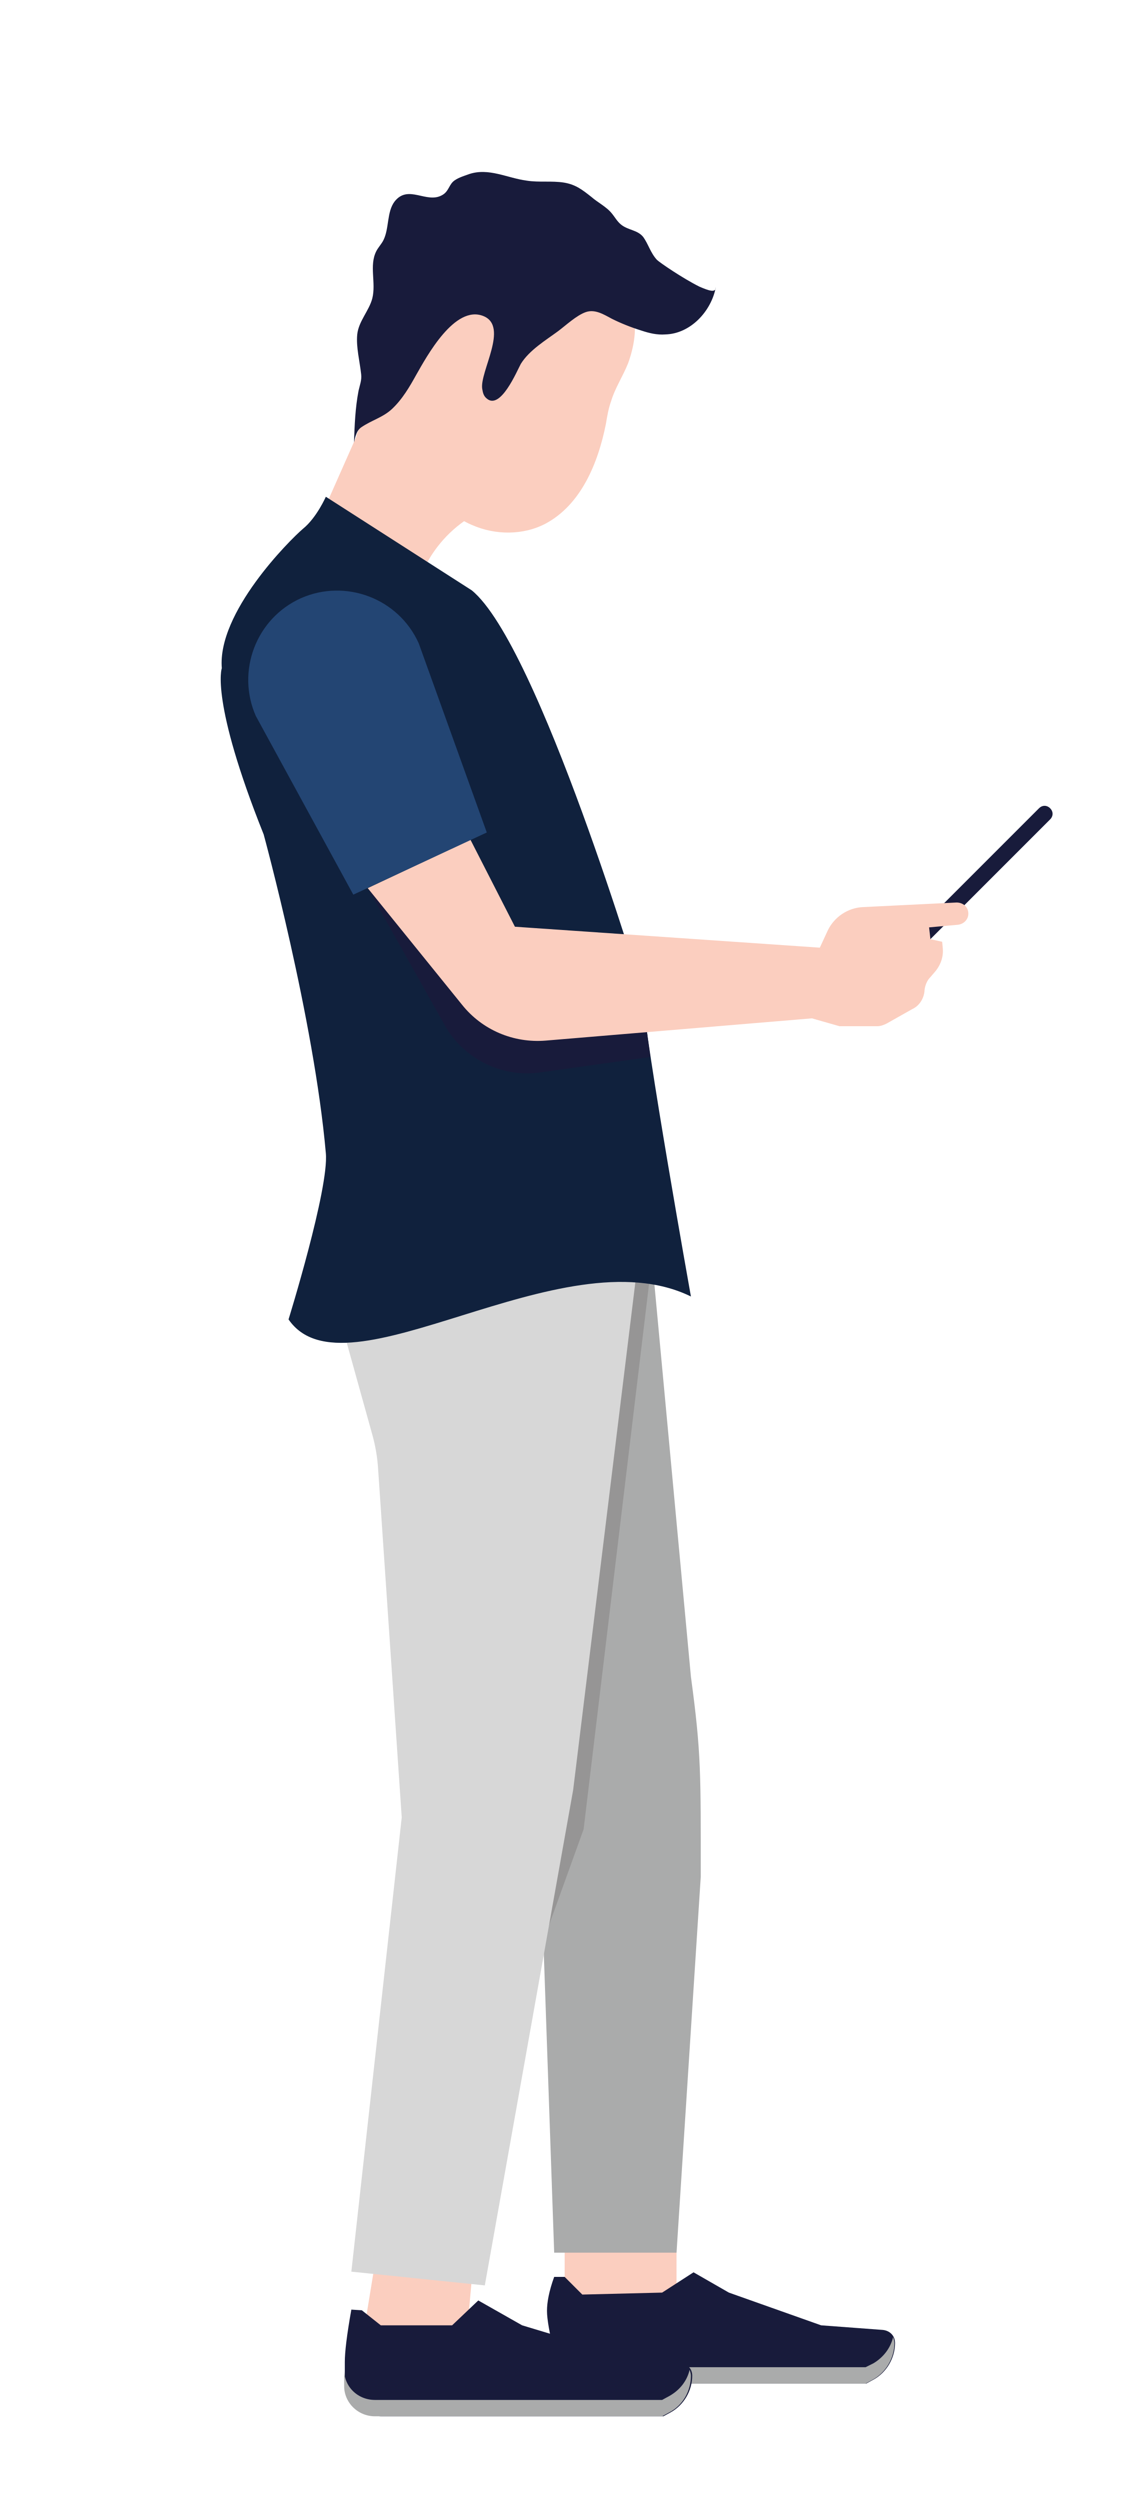 <?xml version="1.0" encoding="utf-8"?>
<!-- Generator: Adobe Illustrator 23.0.6, SVG Export Plug-In . SVG Version: 6.00 Build 0)  -->
<svg version="1.1" id="Layer_1" xmlns="http://www.w3.org/2000/svg" xmlns:xlink="http://www.w3.org/1999/xlink" x="0px" y="0px"
	 viewBox="0 0 175 382" style="enable-background:new 0 0 175 382;" xml:space="preserve">
<style type="text/css">
	.st0{display:none;}
	.st1{display:inline;fill:#1A4F8F;}
	.st2{display:inline;fill:#34B56A;}
	.st3{display:inline;}
	.st4{fill-rule:evenodd;clip-rule:evenodd;fill:#FFCFBF;}
	.st5{fill-rule:evenodd;clip-rule:evenodd;fill:#191C3C;}
	.st6{fill-rule:evenodd;clip-rule:evenodd;fill:#ABABAB;}
	.st7{fill-rule:evenodd;clip-rule:evenodd;fill:#979797;}
	.st8{fill-rule:evenodd;clip-rule:evenodd;fill:#D8D8D8;}
	.st9{fill-rule:evenodd;clip-rule:evenodd;fill:#11213E;}
	.st10{fill-rule:evenodd;clip-rule:evenodd;fill:#244472;}
	.st11{fill-rule:evenodd;clip-rule:evenodd;fill:#FBCEBF;}
	.st12{fill-rule:evenodd;clip-rule:evenodd;fill:#181B3B;}
	.st13{fill-rule:evenodd;clip-rule:evenodd;fill:#AAABAB;}
	.st14{fill-rule:evenodd;clip-rule:evenodd;fill:#969595;}
	.st15{fill-rule:evenodd;clip-rule:evenodd;fill:#D7D7D7;}
	.st16{fill-rule:evenodd;clip-rule:evenodd;fill:#10213D;}
	.st17{fill-rule:evenodd;clip-rule:evenodd;fill:#234573;}
</style>
<g class="st0">
	<path class="st1" d="M267.2-182.3h-463.7c-1.1,0-2,1-2,2.1l19.4,326h110.7c10.3-38.1,41.3-68.2,79.9-77.1l6.1-1.4v42.3
		c0,25.5-20.7,46.2-46.2,46.2h-24h-18.3h-107.6l2.2,36.7h105.4h21.4h20.8c25.5,0,46.2,20.7,46.2,46.2V281l-6.1-1.4
		c-38.7-8.9-69.6-39-79.9-77.1h-107.2l5,84.7c0,0.8,0.6,1.5,1.4,1.8l146,43.3l58.1,17.2c0.4,0.1,0.8,0.1,1.1,0l205.4-60.9l5.1-86.1
		H140.3C130,240.6,99,270.7,60.4,279.6l-6.1,1.4v-42.3l0,0c0-0.1,0-0.2,0-0.3c0.2-25.4,20.7-45.9,46.1-45.9h16.5h25.8H247l2.2-36.7
		H142.7h-22.8h-19.5l0,0c-25.5,0-46.2-20.7-46.2-46.2V67.3l6.1,1.4c38.7,8.9,69.6,39,79.9,77.1h109.5l19.4-326
		C269.3-181.4,268.3-182.3,267.2-182.3z"/>
	<path class="st2" d="M-28.6,145.8c20,0,36.2-16.3,36.2-36.2V80c-31.4,9.4-56.4,34.4-65.8,65.8h5.6H-28.6z"/>
	<path class="st2" d="M7.7,268.2v-29.6c0-20-16.3-36.2-36.2-36.2h-20.8h-8.8C-48.7,233.7-23.7,258.7,7.7,268.2z"/>
	<path class="st2" d="M64.2,80v29.6c0,20,16.3,36.2,36.2,36.2h19.5H130C120.6,114.4,95.6,89.4,64.2,80z"/>
	<path class="st2" d="M100.4,202.3c-20,0-36.2,16.3-36.2,36.2v29.6c31.4-9.4,56.4-34.4,65.8-65.8h-13.1H100.4z"/>
</g>
<g class="st0">
	<title>Group</title>
	<desc>Created with Sketch.</desc>
	<g id="BG" transform="translate(240, 414)" class="st3">
	</g>
	<g id="Group-25" transform="translate(285, 355)" class="st3">
		<polygon id="Fill-10" class="st4" points="-226.6,60.8 -209.5,60.8 -209.5,47.1 -226.6,47.1 		"/>
		<path id="Fill-15" class="st5" d="M-228.2,55.6c-0.8,2.2-1.1,3.9-1.1,5.2c0,1.3,0.4,3.4,1.1,6.5c0,2.5,2,4.6,4.6,4.6
			c12.3,0,21.4,0,27.6,0c3.4,0,8.6,0,15.5,0l1.1-0.6c2-1.1,3.3-3.3,3.3-5.6c0-1.1-0.8-1.9-1.9-2l-9.4-0.7l-14.1-5l-5.4-3.1l-4.8,3.1
			l-12.1,0.4l-2.7-2.7"/>
		<path id="Fill-16" class="st6" d="M-180.6,69.3h-43c-2.5,0-4.6-2-4.6-4.6v2.5c0,2.5,2,4.6,4.6,4.6h43l1.1-0.6
			c2-1.1,3.3-3.3,3.3-5.6c0-0.3-0.1-0.6-0.2-0.9c-0.4,1.7-1.5,3.1-3,4L-180.6,69.3z"/>
		<path id="Fill-8" class="st6" d="M-213.5-102.7l6.2,66.6c1.6,11.8,1.5,14.9,1.5,30.6l-3.7,57.4h-18.7l-2.8-80.7
			c2.9-1-1-17.1-3.3-19.1l1.3-16.9"/>
		<polygon class="st4" points="-257.6,65.8 -241.7,66.1 -240,47.1 -254.8,48.6 		"/>
		<polyline id="Fill-12" class="st7" points="-215.2,-100.4 -218.4,-100.4 -229.4,3 -223.7,-12.8 -213.5,-97.8 		"/>
		<path id="Fill-14" class="st8" d="M-256-73.1c0.5,1.8,0.8,3.6,0.9,5.4l3.6,53.1l-7.7,69.4l20.4,2.1l13.5-75.7l10-81.6h-47v1.3
			c0,2.2,0.3,4.4,0.9,6.6L-256-73.1z"/>
		<path class="st5" d="M-259.2,60.6c-0.7,3.9-1,6.5-1,8c0,1.1,0,2.2,0,3.3c0,2.5,3.1,5,5.6,5c12.3,0,21.4,0,27.6,0
			c3.4,0,8.6,0,15.5,0l1.1-0.6c2-1.1,3.3-3.3,3.3-5.6c0-1.1-0.8-1.9-1.9-2l-13.5-2.5l-10.6-3.2l-6.9-4l-4,3.8h-10.7l-2.9-2.3"/>
		<path class="st6" d="M-211.7,74.3h-43.9c-2.6,0-4.7-2-4.7-4.6v2.5c0,2.5,2.1,4.6,4.7,4.6h43.9l1.1-0.6c2.1-1.1,3.3-3.3,3.3-5.6
			c0-0.3-0.1-0.6-0.2-0.9c-0.4,1.7-1.5,3.1-3.1,4L-211.7,74.3z"/>
		<path id="Fill-17" class="st5" d="M-182.3-139L-182.3-139c0.5,0.5,1.2,0.5,1.7,0l28.2-28.2c0.5-0.5,0.5-1.2,0-1.7s-1.2-0.5-1.7,0
			l-28.2,28.2C-182.7-140.2-182.7-139.4-182.3-139"/>
		<path id="Fill-18" class="st4" d="M-264.9-211l16.2,7.1c0,0,2.7-9.2,13.7-11.9c5.5-1.4-22.5-11.9-22.5-11.9L-264.9-211z"/>
		<path id="Fill-19" class="st4" d="M-258.4-225.9c-0.5,1.1,9,7.5,10.2,8.3c2.4,1.8,4.5,4.3,7.4,5.5c3.6,1.6,7.9,1.6,11.3-0.2
			c5.4-2.9,8-9.2,9.2-15.2c0.2-1.2,0.4-2.4,0.8-3.5c0.6-2,1.8-3.8,2.6-5.8c0.8-2.2,1.6-5.7,0.5-8c-0.8-1.5-2.5-1.5-4-2
			c-3.3-1-6.6-2-9.9-3.1c-5.2-1.5-10.3-3.1-15.5-4.7L-258.4-225.9"/>
		<path id="Fill-20" class="st9" d="M-263.1-216.4c0,0-1.4,3.2-3.5,4.9c-2.1,1.8-13.1,12.7-12.4,21.2c0,0-1.8,4.9,6.4,25.4
			c0,0,7.7,28.2,9.5,48.7c0.5,5.4-5.7,25.4-5.7,25.4c8.7,12.7,41.7-13.2,61.5-3.5c0,0-7-39.1-7.4-46.3c0,0-15.9-53.3-26.1-61.6
			L-263.1-216.4z"/>
		<path id="Fill-21" class="st5" d="M-206-248.6c-2.6-1.3-6.1-3.7-6.5-4.1c-1-1.1-1.3-2.4-2.1-3.5c-0.9-1.1-2.3-1-3.4-1.9
			c-0.6-0.5-0.9-1.1-1.4-1.7c-0.8-1-2.2-1.7-3.1-2.5c-1.4-1.1-2.4-1.9-4.2-2.2c-1.9-0.3-3.8,0-5.7-0.3c-3-0.4-5.8-2-8.8-1
			c-0.8,0.4-1.9,0.8-2.5,1.4c-0.6,0.6-0.7,1.5-1.6,2c-2.4,1.4-5.2-1.7-7.3,1c-1.2,1.6-0.8,4.1-1.7,5.9c-0.3,0.6-0.8,1.1-1.1,1.7
			c-1.1,2.2,0,4.8-0.6,7.2c-0.5,1.9-2.1,3.5-2.3,5.5c-0.2,1.9,0.4,4.2,0.6,6.1c0.1,0.9-0.2,1.6-0.4,2.5c-0.5,2.6-0.6,5.2-0.7,7.9
			c0.2-0.9,0.4-1.8,1.1-2.3c1.6-1.1,3.3-1.5,4.7-2.8c1.6-1.5,2.7-3.4,3.7-5.2c1.6-2.8,5.9-10.8,10.3-9c3.9,1.6-0.6,8.5-0.2,11.1
			c0.1,0.6,0.2,1.1,0.7,1.5c2.1,1.8,4.6-4.2,5.2-5.3c1.3-2.1,3.8-3.6,5.7-5c1.2-0.9,2.8-2.4,4.2-2.9s2.7,0.3,4,1
			c1.4,0.7,2.9,1.3,4.5,1.8c1.2,0.4,2.4,0.7,3.7,0.6c3.8-0.1,7-3.5,7.7-7.2C-203.5-247.5-204.6-247.9-206-248.6"/>
		<path id="Fill-22" class="st5" d="M-244.9-135.6l-11.8-21l15.3-6.4l7.4,13.1l16.7,1.1c1.6,5.1,2.6,8.4,2.6,8.4
			c0.1,1.7,0.6,5.2,1.2,9.6l-17.1,2.4C-236.3-127.7-242-130.6-244.9-135.6"/>
		<path id="Fill-23" class="st4" d="M-241-164l6.8,13.3l46.6,3.2l1.2-2.6c1-2.1,3.1-3.5,5.4-3.6l14.3-0.7c1,0,1.8,0.7,1.8,1.7
			c0,0.9-0.7,1.6-1.6,1.7l-4.4,0.4l0.2,1.8l1.8,0.4l0.1,1.1c0.1,1.3-0.4,2.6-1.3,3.6l-0.6,0.7c-0.5,0.5-0.8,1.2-0.9,2v0.1
			c-0.1,1.2-0.8,2.3-1.9,2.8l-3.9,2.2c-0.4,0.2-0.9,0.4-1.4,0.4h-5.8l-4.2-1.2l-40.7,3.4c-4.9,0.4-9.7-1.6-12.8-5.5l-14.4-17.7
			L-241-164z"/>
		<path id="Fill-24" class="st10" d="M-258.9-155.7l20.4-9.5l-10.4-28.9c-3.1-6.9-11.2-9.9-18-6.9c-6.9,3.1-9.9,11.2-6.9,18
			L-258.9-155.7z"/>
	</g>
</g>
<g id="Group-25_1_" transform="translate(285, 355)">
	<polygon id="Fill-10_1_" class="st11" points="-198.7,-1.9 -181.6,-1.9 -181.6,-15.6 -198.7,-15.6 	"/>
	<path id="Fill-15_1_" class="st12" d="M-200.3-7.1c-0.8,2.2-1.1,3.9-1.1,5.2c0,1.3,0.4,3.4,1.1,6.5c0,2.5,2,4.6,4.6,4.6
		c12.3,0,21.4,0,27.6,0c3.4,0,8.6,0,15.5,0l1.1-0.6c2-1.1,3.3-3.3,3.3-5.6c0-1.1-0.8-1.9-1.9-2l-9.4-0.7l-14.1-5l-5.4-3.1l-4.8,3.1
		L-196-4.4l-2.7-2.7"/>
	<path id="Fill-16_1_" class="st13" d="M-152.7,6.7h-43c-2.5,0-4.6-2-4.6-4.6v2.5c0,2.5,2,4.6,4.6,4.6h43l1.1-0.6
		c2-1.1,3.3-3.3,3.3-5.6c0-0.3-0.1-0.6-0.2-0.9c-0.4,1.7-1.5,3.1-3,4L-152.7,6.7z"/>
	<path id="Fill-8_1_" class="st13" d="M-185.6-165.4l6.2,66.6c1.6,11.8,1.5,14.9,1.5,30.6l-3.7,57.4h-18.7l-2.8-80.7
		c2.9-1-1-17.1-3.3-19.1l1.3-16.9"/>
	<polygon class="st11" points="-229.7,3.1 -213.8,3.4 -212.1,-15.6 -226.9,-14 	"/>
	<polyline id="Fill-12_1_" class="st14" points="-187.3,-163.1 -190.5,-163.1 -201.5,-59.7 -195.8,-75.5 -185.6,-160.5 	"/>
	<path id="Fill-14_1_" class="st15" d="M-228.1-135.8c0.5,1.8,0.8,3.6,0.9,5.4l3.6,53.1l-7.7,69.4l20.4,2.1l13.5-75.7l10-81.6h-47
		v1.3c0,2.2,0.3,4.4,0.9,6.6L-228.1-135.8z"/>
	<path class="st12" d="M-231.3-2.1c-0.7,3.9-1,6.5-1,8c0,1.1,0,2.2,0,3.3c0,2.5,3.1,5,5.6,5c12.3,0,21.4,0,27.6,0
		c3.4,0,8.6,0,15.5,0l1.1-0.6c2-1.1,3.3-3.3,3.3-5.6c0-1.1-0.8-1.9-1.9-2l-13.5-2.5l-10.6-3.2l-6.7-3.8l-4,3.8h-10.9l-2.9-2.3"/>
	<path class="st13" d="M-183.8,11.7h-43.9c-2.6,0-4.7-2-4.7-4.6v2.5c0,2.5,2.1,4.6,4.7,4.6h43.9l1.1-0.6c2.1-1.1,3.3-3.3,3.3-5.6
		c0-0.3-0.1-0.6-0.2-0.9c-0.4,1.7-1.5,3.1-3.1,4L-183.8,11.7z"/>
	<path id="Fill-17_1_" class="st12" d="M-154.4-201.6L-154.4-201.6c0.5,0.5,1.2,0.5,1.7,0l28.2-28.2c0.5-0.5,0.5-1.2,0-1.7
		s-1.2-0.5-1.7,0l-28.2,28.2C-154.8-202.9-154.8-202.1-154.4-201.6"/>
	<path id="Fill-18_1_" class="st11" d="M-237-273.7l16.2,7.1c0,0,2.7-9.2,13.7-11.9c5.5-1.4-22.5-11.9-22.5-11.9L-237-273.7z"/>
	<path id="Fill-19_1_" class="st11" d="M-230.5-288.6c-0.5,1.1,9,7.5,10.2,8.3c2.4,1.8,4.5,4.3,7.4,5.5c3.6,1.6,7.9,1.6,11.3-0.2
		c5.4-2.9,8-9.2,9.2-15.2c0.2-1.2,0.4-2.4,0.8-3.5c0.6-2,1.8-3.8,2.6-5.8c0.8-2.2,1.6-5.7,0.5-8c-0.8-1.5-2.5-1.5-4-2
		c-3.3-1-6.6-2-9.9-3.1c-5.1-1.6-10.3-3.2-15.4-4.8C-217.9-317.2-230.5-288.6-230.5-288.6"/>
	<path id="Fill-20_1_" class="st16" d="M-235.2-279.1c0,0-1.4,3.2-3.5,4.9c-2.1,1.8-13.1,12.8-12.4,21.3c0,0-1.8,4.9,6.4,25.4
		c0,0,7.7,28.2,9.5,48.7c0.5,5.4-5.7,25.4-5.7,25.4c8.7,12.7,41.7-13.2,61.5-3.5c0,0-7-39.1-7.4-46.3c0,0-15.9-53.3-26.1-61.6
		L-235.2-279.1z"/>
	<path id="Fill-21_1_" class="st12" d="M-178.1-311.2c-2.6-1.3-6.1-3.7-6.5-4.1c-1-1.1-1.3-2.4-2.1-3.5c-0.9-1.1-2.3-1-3.4-1.9
		c-0.6-0.5-0.9-1.1-1.4-1.7c-0.8-1-2.2-1.7-3.1-2.5c-1.4-1.1-2.4-1.9-4.2-2.2c-1.9-0.3-3.8,0-5.7-0.3c-3-0.4-5.8-2-8.8-1
		c-0.8,0.3-1.9,0.6-2.5,1.2c-0.6,0.6-0.7,1.5-1.6,2c-2.4,1.4-5.2-1.7-7.3,1c-1.2,1.6-0.8,4.1-1.7,5.9c-0.3,0.6-0.8,1.1-1.1,1.7
		c-1.1,2.2,0,4.8-0.6,7.2c-0.5,1.9-2.1,3.5-2.3,5.5c-0.2,1.9,0.4,4.2,0.6,6.1c0.1,0.9-0.2,1.6-0.4,2.5c-0.5,2.6-0.6,5.2-0.7,7.9
		c0.2-0.9,0.4-1.8,1.1-2.3c1.6-1.1,3.3-1.5,4.7-2.8c1.6-1.5,2.7-3.4,3.7-5.2c1.6-2.8,5.9-10.8,10.3-9c3.9,1.6-0.6,8.5-0.2,11.1
		c0.1,0.6,0.2,1.1,0.7,1.5c2.1,1.8,4.6-4.2,5.2-5.3c1.3-2.1,3.8-3.6,5.7-5c1.2-0.9,2.8-2.4,4.2-2.9s2.7,0.3,4,1
		c1.4,0.7,2.9,1.3,4.5,1.8c1.2,0.4,2.4,0.7,3.7,0.6c3.8-0.1,7-3.5,7.7-7.2C-175.6-310.2-176.7-310.6-178.1-311.2"/>
	<path id="Fill-22_1_" class="st12" d="M-217-198.3l-11.8-21l15.3-6.4l7.4,13.1l16.7,1.1c1.6,5.1,2.6,8.4,2.6,8.4
		c0.1,1.7,0.6,5.2,1.2,9.6l-17.1,2.4C-208.4-190.4-214.1-193.2-217-198.3"/>
	<path id="Fill-23_1_" class="st11" d="M-213.1-226.7l6.8,13.3l46.6,3.2l1.2-2.6c1-2.1,3.1-3.5,5.4-3.6l14.3-0.7
		c1,0,1.8,0.7,1.8,1.7c0,0.9-0.7,1.6-1.6,1.7l-4.4,0.4l0.2,1.8l1.8,0.4l0.1,1.1c0.1,1.3-0.4,2.6-1.3,3.6l-0.6,0.7
		c-0.5,0.5-0.8,1.2-0.9,2v0.1c-0.1,1.2-0.8,2.3-1.9,2.8l-3.9,2.2c-0.4,0.2-0.9,0.4-1.4,0.4h-5.8l-4.2-1.2l-40.7,3.4
		c-4.9,0.4-9.7-1.6-12.8-5.5l-14.4-17.8L-213.1-226.7z"/>
	<path id="Fill-24_1_" class="st17" d="M-231-218.3l20.4-9.5l-10.4-28.9c-3.1-6.9-11.2-9.9-18-6.9c-6.9,3.1-9.9,11.2-6.9,18
		L-231-218.3z"/>
</g>
</svg>
